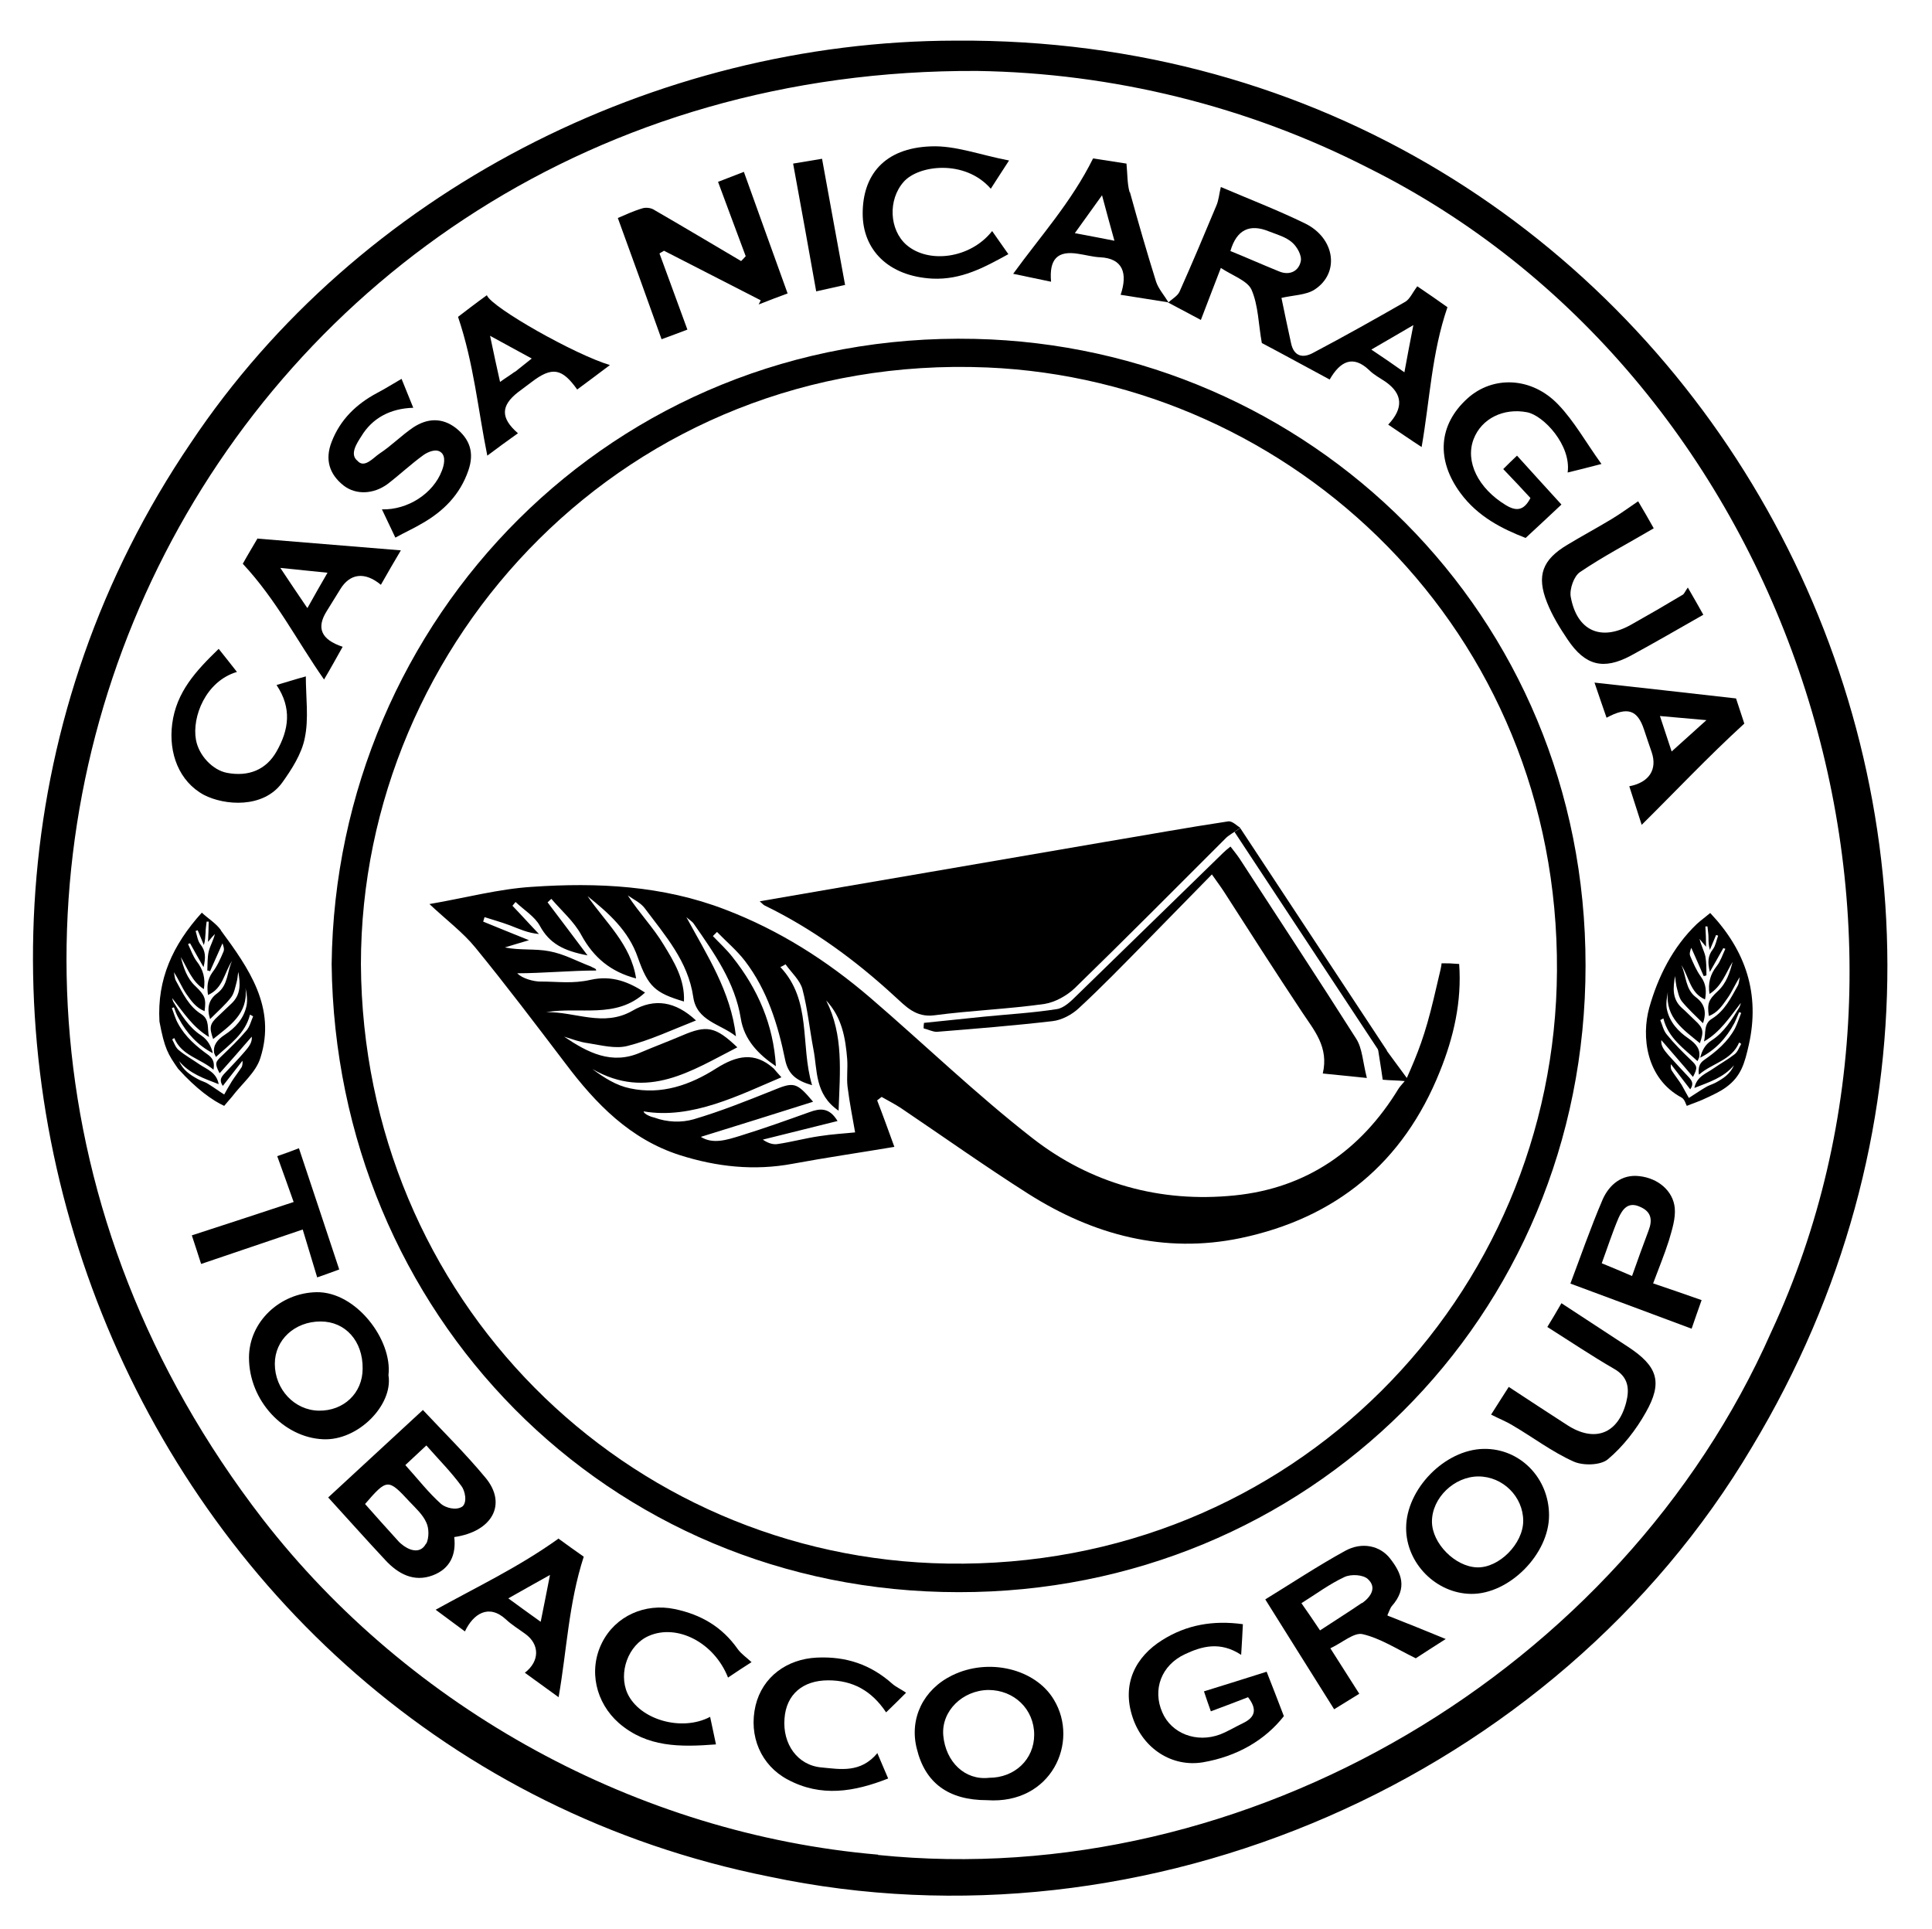 <?xml version="1.0" encoding="UTF-8"?>
<svg xmlns="http://www.w3.org/2000/svg" version="1.1" viewBox="0 0 561 560">
  <defs>
    <style>
      .cls-1 {
        stroke: #000;
        stroke-miterlimit: 10;
        stroke-width: 2px;
      }
    </style>
  </defs>
  <!-- Generator: Adobe Illustrator 28.7.1, SVG Export Plug-In . SVG Version: 1.2.0 Build 142)  -->
  <g>
    <g id="Layer_1">
      <g>
        <path d="M277.6,11.8c211.4-1.5,339.5,228.3,231.1,408.4-57.2,96.5-175.8,147.9-285.3,124.7C36.8,507.6-50.8,285.1,55.4,128.6,104,55.8,190.1,11.9,277.4,11.8h.2ZM254.9,538.6c107.3,11,216-53.6,259.4-151.8,56.7-121.8,3.7-278-117.1-338.1-35-17.9-74.1-27.5-113.4-28.1C61.9,19.4-59.3,265.4,76.3,441.1c42.8,55.2,109,91.4,178.5,97.4h.2Z"/>
        <path d="M96.3,279.9c1.2-100.1,81.4-183.9,186.8-181.5,96.8,2.2,177.4,79.6,177.3,182,0,102.4-80.8,182-182,181.9-102.3,0-180.9-81-182.1-182.3ZM104.8,280c.6,97.3,77.1,172.5,170.3,174,100.3,1.6,176.5-77.7,177-172.1.6-99-76.8-171.4-165.4-175.2-104.6-4.4-181.9,79.5-181.9,173.3Z"/>
        <path d="M216.5,74.3c-2.6-7-5.2-13.9-8-21.5,2.1-.8,4.9-1.9,7.5-2.9,4.2,11.8,8.4,23.3,12.7,35.3-2.4.9-5.4,2-8.4,3.2.2-.4.4-.8.6-1.2-9.4-4.8-18.7-9.6-28.1-14.4-.4.3-.9.5-1.3.8,2.7,7.3,5.3,14.5,8.1,22.1-2.1.8-5,1.9-7.5,2.8-4.2-11.8-8.4-23.4-12.7-35.2,1.9-.8,4.4-2,7.1-2.8.9-.3,2.3-.2,3.2.3,8.5,4.9,17,10,25.5,15,.5-.5,1-1,1.4-1.5Z"/>
        <path d="M351.6,496.9c-.7-1.9-1.4-4-2-5.8,6.4-2,12.6-3.9,18.2-5.7,1.7,4.3,3.2,8.2,5,12.9-5.5,7-13.6,11.7-23.5,13.4-9,1.5-17.4-4-20.4-13-3.3-9.8.9-17.7,8.6-22.5,7-4.4,14.7-5.8,23.4-4.6-.1,2.7-.3,5.3-.5,8.9-6.1-4-11.4-2.5-16.3-.2-6.9,3.2-9.5,10.3-6.6,16.9,2.6,6.1,9.9,9,16.8,6.4,2.3-.9,4.4-2.2,6.7-3.3,3.5-1.7,4.1-4,1.4-7.5-3.3,1.3-6.8,2.6-10.8,4.1Z"/>
        <path d="M465.1,134.7c-4.2,1.1-7,1.8-9.9,2.5,1.1-7.9-7-16.6-11.8-17.5-6.8-1.3-13.2,1.8-15.5,7.8-2.5,6.5,1.3,14.3,9.4,19.2,3,1.8,5.2,1.6,7.1-2.1-2.5-2.7-5-5.4-7.9-8.4,1.1-1.1,2.7-2.7,4-3.9,4.5,5,8.8,9.7,12.9,14.2-3.3,3.1-6.6,6.2-10.4,9.7-6.7-2.6-13.8-6.1-18.9-13-7.1-9.6-6.5-19.8,2-27.5,7.4-6.7,18.7-6.3,26.4,1.8,4.6,4.8,7.9,10.8,12.5,17.2Z"/>
        <path d="M110.9,147.9c7.5.2,14.9-4.6,17.4-11.2.6-1.5,1.3-4.2-.3-5.4-1.4-1.1-3.7-.1-5,.8-3.6,2.6-6.9,5.7-10.4,8.4-4.2,3.1-9.3,3.2-12.8.5-4.2-3.3-5.5-7.6-3.5-12.7,2.5-6.5,7.2-11,13.2-14.2,2.3-1.2,4.5-2.6,7.1-4.1,1,2.5,2.1,5.2,3.4,8.4-6.7.2-11.9,3-15.1,8.3-1.2,1.9-3.5,5.2-1.1,7.1,2,2.3,4.6-.9,6.4-2.1,3.5-2.3,6.4-5.3,9.8-7.6,4.1-2.7,8.4-2.9,12.4.2,4,3.2,5.4,7.1,3.6,12.3-2.4,7-7.2,11.8-13.3,15.3-2.5,1.5-5.2,2.7-7.9,4.2-1.2-2.6-2.5-5.2-3.8-8Z"/>
        <g>
          <path d="M60.9,279.2"/>
          <path d="M61.8,287.2c-.6-.3-1.2-.5-1.8-.8"/>
        </g>
        <path d="M433,410.7c1.8-2.9,3.6-5.6,5.1-8,5.8,3.8,11.4,7.5,17,11.1,7.9,5.1,14.7,2.6,17.1-6.6,1-3.9.7-7.4-3.6-9.8-6.4-3.7-12.5-7.8-19.3-12.1,1.2-1.9,2.7-4.5,4.1-6.9,6.6,4.3,13,8.5,19.4,12.7,8.5,5.6,10.1,10.2,5.1,19-2.8,5-6.6,9.9-11,13.6-2.1,1.8-7.2,1.9-9.9.7-6.3-2.8-11.9-7.1-17.9-10.6-1.8-1.1-3.7-1.8-6.2-3.1Z"/>
        <path d="M475.7,145.6c1.5,2.5,3.1,5.3,4.5,7.8-7.3,4.3-14.6,8.1-21.4,12.7-1.8,1.2-3.1,5-2.7,7.2,1.8,9.9,8.8,13,17.5,8.1,5-2.8,10-5.7,15-8.7.5-.3.7-1,1.5-2.1,1.7,2.9,3.2,5.6,4.5,7.9-7.2,4.1-14.1,8.1-21.1,11.9-7.9,4.2-13.2,2.9-18.3-4.7-2.3-3.4-4.5-7-6-10.8-3.1-7.8-1.3-12.4,5.9-16.7,4.3-2.6,8.6-4.9,12.9-7.5,2.5-1.5,4.8-3.2,7.6-5.1Z"/>
        <path d="M218.4,482.5c-2.4,1.5-4.6,3-7,4.6-4-10.2-14.8-15.7-23-12.1-6,2.6-8.9,10.7-6.2,16.7,3.5,7.6,15.7,11.2,24,6.8.6,2.7,1.1,5.3,1.7,8-10.4.8-20,.9-28.2-6.2-6.7-5.9-8.9-15.3-4.9-23.3,3.9-7.8,12.5-11.6,21.1-9.8,7.7,1.6,13.8,5.2,18.3,11.6,1,1.4,2.5,2.4,4,3.8Z"/>
        <path d="M88.8,196.2c0,6.3.9,12.4-.3,18.1-.9,4.6-3.8,9.1-6.6,13-5.5,7.5-16.7,6.6-22.7,3.5-7.2-3.9-10.3-12.1-9.2-20.6,1.2-9.3,6.9-15.4,13.5-21.8,1.7,2.1,3.4,4.3,5.3,6.7-9.1,2.7-13.1,13.1-11.9,19.7.8,4.5,4.8,8.8,9,9.6,6.3,1.2,11.4-.9,14.4-6.2,3.6-6.3,4.5-12.6,0-19.3,2.8-.8,5.2-1.6,8.5-2.5Z"/>
        <path d="M288.1,67.1c1.7,2.5,3.2,4.5,4.7,6.7-7.1,3.9-13.7,7.5-22.1,7.1-12.8-.7-20.2-8.4-20.2-18.9,0-11,6.1-19,19.8-19.5,7.1-.3,14.3,2.5,22.7,4.1-2.3,3.6-3.8,5.8-5.3,8.2-7.5-8.6-21-6.9-25.3-2-4.6,5.2-4.2,13.9.8,18.3,6.5,5.6,18.6,3.9,24.8-3.9Z"/>
        <path d="M254.7,508.9c1.2,2.9,2.2,5.1,3.2,7.5-9.9,3.9-19.5,5.5-29.2.3-7.7-4.1-11.4-12.6-9.3-21.5,2-8.3,9.1-13.5,17.8-13.9,8.5-.4,15.6,2,21.9,7.6,1,.9,2.4,1.5,4,2.6-2,2-3.8,3.8-5.8,5.7-4.2-6.3-9.7-9.3-16.8-9.3-7.4,0-12.2,4.1-12.7,11.1-.6,7.3,3.7,13.6,10.8,14.2,5.4.5,11.3,1.7,16.2-4.2Z"/>
        <path d="M85.3,349.1c-1.7-4.7-3.1-8.8-4.8-13.4,2-.7,4.3-1.5,6.3-2.3,3.9,11.8,7.8,23.3,11.7,35.2-1.7.6-4,1.5-6.4,2.3-1.4-4.6-2.7-8.9-4.2-13.9-10.1,3.4-19.7,6.7-29.5,10-.8-2.6-1.9-5.8-2.7-8.3,9.9-3.2,19.6-6.4,29.6-9.7Z"/>
        <path d="M245.5,82.7c-2.6.6-5.8,1.3-8.5,1.9-2.2-12.4-4.4-24.6-6.7-37.1,2.4-.4,5.5-.9,8.4-1.4,2.2,12.2,4.4,24.1,6.7,36.7Z"/>
        <path d="M411.5,83.2c-1.3,1.7-2.1,3.6-3.4,4.4-8.9,5.1-17.8,10.1-26.9,14.9-3,1.6-5.5.9-6.3-2.8-1-4.5-1.9-8.9-2.8-13.2,3.4-.8,7.1-.8,9.6-2.4,7.4-4.8,6-14.9-2.7-19.2-8-3.9-16.3-7.1-24.5-10.6-.5,2-.6,3.8-1.3,5.4-3.5,8.4-7,16.7-10.7,25-.6,1.3-2.2,2.1-3.3,3.2h.1c3.2,1.7,6.4,3.4,9.4,5,2-5.2,3.7-9.7,5.8-15.1,3.5,2.3,7.7,3.7,8.9,6.3,2,4.6,2,10,3,15.5,5.9,3.1,12.8,6.9,19.7,10.6,3-5.2,6.7-7.3,11.5-2.7,1.4,1.4,3.2,2.3,4.8,3.4,4.9,3.5,5.2,7.6.7,12.4,3.3,2.2,6.6,4.5,9.7,6.5,2.4-13.7,2.9-27.2,7.5-40.6-2.5-1.8-5.7-4-8.8-6.1ZM357.3,72.8q2.7-9.1,11.2-5.6c2.3.9,4.9,1.6,6.7,3.2,1.4,1.2,2.9,3.8,2.5,5.5-.6,2.8-3.2,4.2-6.3,2.9-4.7-1.9-9.4-4-14.1-5.9ZM407.8,108.1c-3.1-2.2-6-4.2-9.6-6.6,4.2-2.4,7.7-4.5,12.2-7.1-1,5.2-1.8,9.2-2.6,13.7Z"/>
        <path d="M141,429.1c-5.8-7-12.3-13.4-18.2-19.7-9.2,8.5-18.2,16.8-27.5,25.4,5.3,5.8,10.9,12.1,16.6,18.2,3.7,4,8.3,6.5,13.8,4.4,5-1.9,6.8-6,6.2-11.1,11.1-1.6,15.4-9.6,9.1-17.2ZM123.7,448.2c-1.4,2.7-4.1,2.3-6.4.7-.7-.5-1.3-1-1.8-1.6-3.2-3.5-6.4-7.1-9.5-10.6,6.4-7.4,6.7-7.4,12.9-.7,1.8,1.9,3.9,3.8,4.9,6.1.8,1.7.8,4.4,0,6.1ZM134.3,437.4h0c-1.8,1.3-4.9.4-6.2-.7-3.7-3.3-6.7-7.2-10.4-11.3,2.1-2,3.9-3.6,6.1-5.7,3.6,4.1,7.2,7.7,10.2,11.8,1,1.3,1.8,4.7.2,6h0Z"/>
        <path d="M402.9,468.9c.6-1.3.8-2,1.2-2.5,4.8-5.4,2.7-9.8-.4-13.8-2.9-3.8-8.2-5-13.1-2.3-8,4.4-15.7,9.5-23.2,14.1,6.8,10.9,13.3,21.2,20,31.9,2.3-1.4,4.9-3,7.3-4.5-2.9-4.6-5.5-8.6-8.4-13.2,3.6-1.7,6.9-4.7,9.4-4.1,5.1,1.2,9.7,4.2,15.4,7,2.2-1.4,5.5-3.6,8.7-5.6-5.8-2.4-11.3-4.6-16.9-6.8ZM395.5,465.4c-3.8,2.6-7.8,5.1-12.2,8-1.8-2.7-3.5-5.2-5.4-7.9,4.3-2.7,8.2-5.6,12.5-7.6,1.9-.9,5.4-.7,6.8.6,2.7,2.5.8,5.2-1.7,7Z"/>
        <path d="M112.8,399.3c1.2-10.2-9.4-24.3-20.9-24.1-10.6.2-19.6,8.6-19.6,19,0,12.5,10.1,23.2,21.5,23.7,10.2.5,20.4-10,19-18.6ZM92.6,409.6c-7.1-.1-12.8-6.2-12.8-13.6,0-7,5.8-12.3,13.3-12.3,7.2,0,12.3,5.7,12.2,13.7,0,7.1-5.5,12.3-12.7,12.2Z"/>
        <path d="M306,493.5c-5.3-8.9-18.9-12.3-29.6-7-8.3,4.1-12.4,12.5-10.2,21.2,2.4,10,9.2,15,20.4,15,18.7,1.3,26.9-16.9,19.4-29.2ZM287.2,516.2c-7,.8-12.6-4.6-13.3-12.3-.6-7.1,5.6-13.1,13.1-13.2,7.5,0,13.3,5.6,13.3,13,0,7.1-5.6,12.5-13.1,12.5Z"/>
        <path d="M430.8,420.7c-11.3.2-22.5,11.7-22.5,23,0,10.2,8.7,19,18.9,19.1,11,.1,22.6-11.5,22.6-22.8,0-10.9-8.5-19.5-19-19.3ZM428.9,455.1c-6.4-.2-13.1-7-13.1-13.3,0-6.9,6.5-13.1,13.5-13.1,7.1,0,13,5.9,13,12.9,0,6.6-7,13.7-13.4,13.5Z"/>
        <path d="M480,372.7c1.6-4.3,3.3-8.4,4.6-12.5.9-3.1,2-6.4,1.7-9.5-.5-4.9-4.8-8.6-10.3-9.2-5.1-.6-8.7,2.5-10.6,6.7-3.6,8.4-6.6,17.1-9.4,24.5,11.9,4.4,23.4,8.7,35.2,13.1.9-2.6,2-5.8,2.9-8.3-4.8-1.7-9.2-3.2-14.2-4.9ZM478.7,357.3c-1.6,4.3-3.2,8.6-4.8,13.2-3.2-1.4-5.9-2.5-8.8-3.7,1.7-4.6,3.1-9,4.9-13.2,1.1-2.4,2.7-4.8,6.2-3.2,3.3,1.4,3.7,3.8,2.5,6.9Z"/>
        <path d="M504.1,202.8c-14.1-1.6-27.4-3.1-41.1-4.6,1.2,3.5,2.3,6.8,3.5,10.2,6.1-3.3,9-2.3,10.9,3.5.7,2.2,1.5,4.4,2.2,6.5,1.7,5-.7,8.8-6.5,9.9,1.2,3.7,2.4,7.4,3.6,11.2,9.9-9.8,19.2-19.7,29.8-29.4-.7-2.1-1.8-5.5-2.4-7.3ZM485.4,218.2c-1.1-3.4-2.2-6.6-3.4-10.3,4.2.4,8.1.7,13.5,1.2-3.9,3.5-6.8,6.1-10.1,9.1Z"/>
        <g>
          <path d="M328,55.8c-.7-2.5-.6-5.2-.9-8.3-3.2-.5-7-1.1-9.7-1.5-6.3,12.7-15.3,22.6-23.2,33.5,3.4.7,7.1,1.5,11,2.3-.6-6.6,1.9-9.1,7.9-8.1,2.1.3,4.2.9,6.3,1,6.7.3,8.1,4.7,6,10.9,4.7.7,9.3,1.5,13.9,2.2-1.2-2-2.9-3.9-3.6-6-2.7-8.6-5.2-17.3-7.6-26ZM312.1,67.7c2.8-3.9,4.9-6.8,7.9-11,1.3,5,2.4,8.8,3.6,13.2-4-.8-7.3-1.4-11.5-2.2Z"/>
          <path d="M339.4,87.8c0,0-.1,0-.2,0,0,0,0,0,0,.1,0,0,.1,0,.1,0Z"/>
        </g>
        <path d="M74.8,156.3c-1.1,1.9-3.1,5.2-4.3,7.4,9.8,10.5,15.8,22.5,23.6,33.6,1.9-3.2,3.6-6.3,5.4-9.5-6.3-2.1-7.7-5.5-4.6-10.4,1.3-2.1,2.6-4.2,3.9-6.3,2.8-4.6,7.1-5.2,11.8-1.3,2-3.5,4-7,5.8-10-13.7-1.1-27.1-2.2-41.5-3.4ZM89.2,176.5c-2.9-4.3-5.1-7.5-7.8-11.6,4.9.5,8.8.9,13.7,1.4-2,3.4-3.6,6.3-5.8,10.2Z"/>
        <path d="M162.1,446.8c-11.6,8.3-23.7,14-35.6,20.6,2.8,2.1,5.7,4.2,8.5,6.3,2.4-5.1,6.9-8.1,11.9-3.5,1.7,1.6,3.7,2.8,5.6,4.2,4.2,3,4.3,7.9-.1,11.3,3.3,2.4,6.6,4.8,9.8,7.1,2.4-13.7,2.9-27.2,7.3-40.8-2.3-1.6-5.5-3.9-7.4-5.3ZM157,470.9c-3.6-2.6-6.3-4.5-9.4-6.8,4-2.3,7.5-4.2,12.1-6.8-1,5-1.7,8.8-2.7,13.6Z"/>
        <path d="M141.4,85.7c-3.2,2.3-6.3,4.7-8.4,6.3,4.6,13.6,5.8,27,8.5,40.3,2.8-2.1,5.8-4.3,8.9-6.5-5.1-4.4-5-8,0-11.9,1.3-1,2.7-2,4-3,5.9-4.5,8.8-4,13.2,2.2,3.1-2.3,6.2-4.6,9.5-7.1-10.3-3.1-34.1-16.6-35.7-20.2ZM149.4,108c-1.2.9-2.4,1.6-4.2,2.9-1-4.4-1.8-8.2-2.9-13.4,4.7,2.6,8.1,4.4,12.1,6.6-2.1,1.7-3.5,2.8-4.9,3.9Z"/>
        <path d="M408.5,313c3.2-7.2,5.3-12.5,7.8-23s2.1-8.9,2.3-10.3c2,0,2.6,0,5.1.2.8,10.9-1.6,21.3-5.6,31.2-10.6,26.5-30.2,42.6-57.9,48.4-22.1,4.6-42.7-.9-61.5-12.8-12.6-8-24.7-16.6-37-24.9-1.8-1.2-3.8-2.2-5.7-3.3-.4.3-.9.7-1.3,1,1.6,4.1,3.1,8.3,5,13.5-10.1,1.7-19.8,3.1-29.5,4.9-11.2,2.1-22.1.9-32.8-2.5-14.4-4.6-24.4-14.9-33.2-26.6-8.6-11.3-17.2-22.7-26.2-33.7-3.6-4.4-8.3-7.9-13.3-12.6,10.5-1.8,20.1-4.4,29.8-5,19-1.3,37.9-.4,56.1,6.6,15.7,6,29.5,14.8,42.1,25.6,15.7,13.5,30.7,28,47,40.7,17,13.3,37.2,18.9,58.8,16.7,20.9-2.1,36.7-13.1,47.6-31,.3-.5,1.2-1.5,1.8-2.2-1.7-.2-4.6-.2-6.4-.4-.5-3.7-1.4-8.8-1.9-12.6M224.7,310.3c.6.7,1.2,1.4,2.2,2.5-12.1,5.1-26,12.3-40,9.9,0,.8,2.4,1.7,3.1,1.8,3.8,1.4,7.9,1.5,11.4.5,7.8-2.3,15.3-5.3,22.8-8.3,6.3-2.6,7-2.6,11.9,3.2-11.1,3.5-21.9,6.9-32.6,10.2,3.5,2.2,7.5.9,11.4-.3,6.8-2.1,13.5-4.5,20.2-6.9,3-1.1,5.7-1.4,8.1,2.6-7.5,1.9-14.6,3.6-21.7,5.4,1.3.9,2.8,1.5,4.2,1.3,4.1-.6,8.1-1.7,12.2-2.3,3.8-.6,7.6-.8,10.4-1.1-.6-3.6-1.6-8.4-2.2-13.3-.3-2.6.1-5.3-.1-8-.5-6.1-1.5-12.1-6.1-17,5.1,10.1,4,20.7,3.6,32-7-4.8-6.1-11.7-7.3-17.8-1.1-5.8-1.7-11.8-3.2-17.5-.7-2.6-3.2-4.8-4.9-7.2-.5.3-1,.6-1.5.8,9.2,9.8,5.7,22.5,9.2,34.3-4.5-1.3-6.9-3.1-7.8-7.3-2.1-10.3-5.2-20.3-11.7-28.8-2.4-3.1-5.4-5.6-8.1-8.4-.4.4-.8.8-1.2,1.2,1.9,2,4,3.9,5.7,6.1,7.4,9.3,11.9,19.7,12.6,31.7-5-3.4-9.2-7.6-10.2-13.9-1.7-10.5-7.7-18.9-13.6-27.4-.5-.8-1.5-1.3-2.2-2,6,11.1,12.9,21.5,14.4,34.6-4.5-3.6-11.4-4.4-12.4-11.4-1.5-10.4-8.2-17.9-14.1-25.8-1.2-1.6-3.2-2.5-4.9-3.7,3.3,5.1,7.4,9.3,10.4,14.3,3,4.9,6.2,10.1,5.9,16.5-8.4-2.5-10.4-4.3-13.4-12.8-2.7-7.8-8.5-12.9-14.6-17.8,5.2,7.6,12.6,14,14.1,23.9-7.3-1.9-12.3-6-15.9-12.6-2.1-3.9-5.7-7-8.7-10.5-.4.3-.7.7-1.1,1,3.6,4.8,7.2,9.5,11.6,15.4-6.9-1.3-11-3.4-13.8-8.5-1.5-2.8-4.7-4.7-7.1-7-.3.4-.6.7-.9,1.1,2.6,2.7,5.1,5.5,7.7,8.2-3.3-.3-5.8-1.5-8.4-2.5-2.4-.9-4.9-1.6-7.4-2.4-.1.4-.3.9-.4,1.3,4.2,1.7,8.3,3.4,13.3,5.4-3.1.9-5,1.5-7,2.1,4.4.9,8.8.3,12.9,1.1,4.3.8,7.8,2.8,12,4.4.8.5,1.7.6,1.6,1.2-7.2,0-15.7.8-22.9.8,1.5,1.6,4.9,2.4,6.6,2.4,5.4,0,9.4.7,14.7-.5,6.3-1.4,11.2.7,15.8,3.7-8.4,7.8-19,4-28.7,5.7,8.4-.2,16.6,4.4,25-.4,6.5-3.8,12.6-2.7,18.5,2.8-6.9,2.7-13.2,5.7-19.9,7.4-3.5.9-7.6-.2-11.4-.8-2.4-.3-4.7-1.2-7-1.9,6.8,4.6,13.8,8.3,22.2,4.6,4-1.7,8-3.2,12-4.9,7.2-3.1,9.7-2.7,16.1,3.4-13.3,6.8-26.1,15.5-42.1,6.3,3.5,2.6,7,4.8,10.9,5.6,9.2,2,17.6-1,25.1-5.8,5.9-3.7,11.1-4.9,16.6,0Z"/>
        <path d="M360.1,240.4c-1.9,1.4-3.4,2.1-4.4,3.2-14.5,14.5-28.9,29-43.6,43.3-2.3,2.2-5.7,4.1-8.8,4.6-10.6,1.5-21.4,1.9-32,3.3-5.4.7-8.3-2.6-11.5-5.5-11.4-10.5-23.8-19.6-37.8-26.4-.4-.2-.7-.6-1.4-1.2,16.7-2.9,33.1-5.7,49.4-8.5,16.9-2.9,33.7-5.8,50.6-8.7,12-2,24-4.2,36-6,1.2-.2,2.6,1.3,3.6,1.9Z"/>
        <path d="M351.8,254c-6.8,6.9-13,13.3-19.3,19.7-6.3,6.4-12.6,12.9-19.2,19-2,1.9-5,3.5-7.7,3.8-11.2,1.3-22.4,2.2-33.6,3.1-1.2,0-2.5-.7-3.8-1,0-.5,0-1,.1-1.6,5.8-.6,11.6-1.2,17.4-1.8,7.1-.7,14.2-1.1,21.2-2.2,2-.3,4-2.2,5.6-3.8,14.2-13.8,28.4-27.7,42.6-41.5.6-.6,1.2-1.1,2.2-1.9,1,1.3,1.9,2.4,2.7,3.6,11.3,17.4,22.7,34.7,33.8,52.2,1.8,2.8,1.9,6.7,3.1,11.4-5-.5-8.7-.9-12.8-1.3,1.8-7.7-2.5-12.5-6-17.8-7.7-11.6-15.2-23.3-22.7-35-.9-1.4-1.9-2.7-3.5-5Z"/>
        <path d="M64.1,270c-1.5-2-3.8-3.4-5.5-5-8.5,9.4-13,19.4-12.3,31.6,1.5,8,2.5,9.5,5.4,13.7,5.3,5.9,10.1,9.3,13.4,10.8.7-.8,1.5-1.8,2.3-2.7,2.8-3.7,6.9-7,8.2-11.2,4.7-14.7-3.4-26.1-11.5-37.1ZM63.8,311.6c3.2-3.6,6.3-7.1,9.3-10.6.2,1.7-.9,3-2,4.3-1.9,2.2-4,4.4-6,6.5-.9,1-1.5,1.9-.4,3.5,2-2.5,3.8-4.9,5.7-7.3.1.6,0,1.3-.2,1.8-.9,1.4-2,2.8-2.9,4.2-.8,1.3-1.6,2.7-2.2,3.8-1.3-.8-2.9-2-4.7-3.1-.9-.6-2-.8-3-1.4-2.2-1.2-4.3-2.6-5.4-5.2,3,3.6,7.1,5,11.5,6.7-.6-3.4-3.4-4.3-5.5-5.7-2-1.4-4.2-2.6-6.1-4.2-.9-.7-1.3-2-1.9-3.1.2-.1.4-.3.6-.4,2.1,5.1,7.5,5.9,11.4,9.2.3-1.9,0-3.1-1.4-4.2-3.5-2.5-6.8-5.3-8.9-9.2-.8-1.4-1.2-3-1.8-4.5.2,0,.4-.2.6-.2.4,1.1.8,2.2,1.4,3.2,2.3,4.3,5.5,7.8,9.9,10.1,0,0,0,0,0,0-.5-2-1.4-3.8-3.3-5.1-3.7-2.4-5.9-6.1-8.1-9.7-.2-.3-.3-.8-.4-1.2,3.2,4.1,6,8.5,10.7,11.3-.6-2.3.3-5-2.2-6.6-3.7-2.3-5.4-6.1-7.4-9.7-.4-.7-.4-1.6-.6-2.5,1.4,2.1,2.3,4.4,3.6,6.3,1.4,2,2.8,4,5.3,5,.5-3.6.1-4.6-2.6-7.2-2.5-2.3-3.5-5.4-4.3-8.5,2,3.3,3.2,7.1,6.7,9.3.5-3.1-.2-5.7-2.1-8.1-1.1-1.5-1.7-3.3-2.5-5,.2,0,.4-.2.6-.2,1.2,2.2,2.4,4.3,3.9,6.9.7-2.8.6-4.7-.9-6.6-.8-1-1-2.6-1.4-3.9.2,0,.4-.1.6-.2l1.8,4.3c.4-1.3.4-2.4.5-3.6,0-1.1.2-2.1.3-3.2.2,0,.4,0,.6,0,0,1.9-.1,3.7-.2,5.9.8-1,1.4-1.7,2-2.3-.4,1.8-1.4,3.4-1.8,5.1-.4,1.8-.3,3.7-.4,5.5.3,0,.5.1.8.2,1.2-2.7,2.4-5.4,3.6-8.1.3.8.6,1.7.3,2.4-.9,2.1-1.8,4.2-3.2,6-1.6,2.2-1.6,4.4-1.3,6.6,4.4-1.9,4.7-6.5,7-9.9-1.5,3.1-1.1,7-4.3,9.4-2.5,1.8-3.1,4.3-2.1,7.5,2.2-2.2,4.4-4.1,6.1-6.3.9-1.2,1.2-2.9,1.6-4.4.3-1,.3-2,.5-3,.6,3.4.8,6.6-2,9.2-1.3,1.2-2.6,2.5-3.9,3.7-2.4,2.2-2.6,3.2-1.4,6.6,4.8-3.9,10.2-7.3,9.4-14.8.4,1.8.6,3.5.3,5.1-.8,3.8-3.3,6.5-6.4,8.5-2.1,1.4-3.4,3-3,5.3.1.3.3.6.5,1.1,4-3.7,8.5-6.7,9.9-12.3.3.2.6.3.9.5-.6,1.4-1,3.1-2,4.2-2.2,2.6-4.6,4.9-7,7.2-2,1.9-2.2,2.2-.8,5Z"/>
      </g>
      <path d="M496.6,265.1c-1.3,1.1-2.7,2.1-3.9,3.2-7,6.7-11.3,15.4-13.8,24.3-2.3,8.3-1,20.5,9.4,26.1.9.5,1.2,1.9,1.5,2.4,1.7-.7,3.9-1.4,5.9-2.4,1.9-.9,3.7-1.7,5.5-3,4.4-3.2,5.4-7,6.6-12.3,3.3-14.7-.8-27.3-11.2-38.3ZM493.5,311.9c3.9-3.3,9.3-4,11.5-9.2.2.1.4.3.6.4-.6,1-1,2.3-1.9,3-1.9,1.5-4.1,2.7-6.1,4.1-2.1,1.5-4.9,2.3-5.6,5.7,4.3-1.7,8.5-3,11.5-6.6-1.1,2.6-3.2,3.9-5.4,5.1-1,.5-2.1.8-3,1.4-1.7,1-3.4,2.2-4.7,3-.6-1-1.3-2.4-2.1-3.8-.9-1.4-2-2.8-2.9-4.2-.3-.5-.3-1.2-.2-1.8,1.8,2.4,3.7,4.8,5.6,7.3,1.1-1.6.5-2.5-.4-3.5-2-2.1-4-4.3-6-6.5-1.1-1.3-2.2-2.6-2-4.3,3,3.5,6.1,7,9.2,10.7,1.4-2.8,1.3-3.1-.7-5-2.4-2.3-4.8-4.7-6.9-7.3-1-1.2-1.3-2.8-1.9-4.2.3-.2.6-.3.9-.5,1.4,5.7,5.9,8.7,9.9,12.4.2-.4.4-.8.5-1.1.4-2.4-.9-3.9-3-5.4-3.1-2.1-5.6-4.8-6.4-8.6-.3-1.6,0-3.3.3-5-.8,7.6,4.6,11,9.3,14.9,1.2-3.4,1-4.4-1.4-6.6-1.3-1.2-2.5-2.5-3.9-3.7-2.8-2.6-2.5-5.8-1.9-9.2.1,1,.2,2,.4,3,.4,1.5.7,3.3,1.6,4.4,1.8,2.2,3.9,4.1,6.1,6.3,1.1-3.2.5-5.6-2-7.5-3.2-2.4-2.8-6.3-4.3-9.4,2.3,3.4,2.5,8.1,6.9,10,.4-2.2.4-4.4-1.2-6.6-1.3-1.8-2.2-3.9-3.1-6-.3-.7,0-1.6.3-2.4,1.2,2.7,2.4,5.4,3.6,8.2.3,0,.5-.1.8-.2,0-1.9,0-3.8-.3-5.5-.4-1.7-1.3-3.3-1.7-5.1.5.7,1.1,1.3,1.9,2.3,0-2.2-.1-4.1-.2-5.9.2,0,.4,0,.6,0,.1,1.1.3,2.1.3,3.2,0,1.2,0,2.3.4,3.6.6-1.4,1.2-2.9,1.8-4.3.2,0,.4.1.6.2-.5,1.3-.7,2.8-1.5,3.9-1.5,1.9-1.6,3.8-.9,6.6,1.5-2.6,2.7-4.8,3.9-6.9l.6.2c-.8,1.7-1.4,3.6-2.5,5-1.9,2.4-2.6,5-2.1,8.1,3.5-2.2,4.7-6,6.7-9.3-.8,3.1-1.8,6.2-4.3,8.5-2.7,2.5-3.1,3.6-2.6,7.2,2.5-.9,3.9-3,5.3-5,1.4-1.9,2.3-4.2,3.7-6.3-.2.8-.2,1.8-.6,2.5-2,3.6-3.8,7.3-7.5,9.6-2.5,1.5-1.7,4.2-2.3,6.6,4.7-2.7,7.5-7.1,10.7-11.2-.1.4-.2.8-.4,1.2-2.2,3.6-4.4,7.3-8.1,9.7-1.9,1.2-2.8,3-3.3,5,0,0,0,0,0,0,4.4-2.2,7.6-5.7,9.9-10,.5-1,.9-2.1,1.4-3.2.2,0,.4.2.6.2-.6,1.5-1.1,3.1-1.8,4.5-2.1,3.9-5.4,6.7-9,9.2-1.4,1-1.7,2.2-1.5,4.2Z"/>
      <line class="cls-1" x1="359.3" y1="241" x2="401.9" y2="305.6"/>
    </g>
  </g>
</svg>